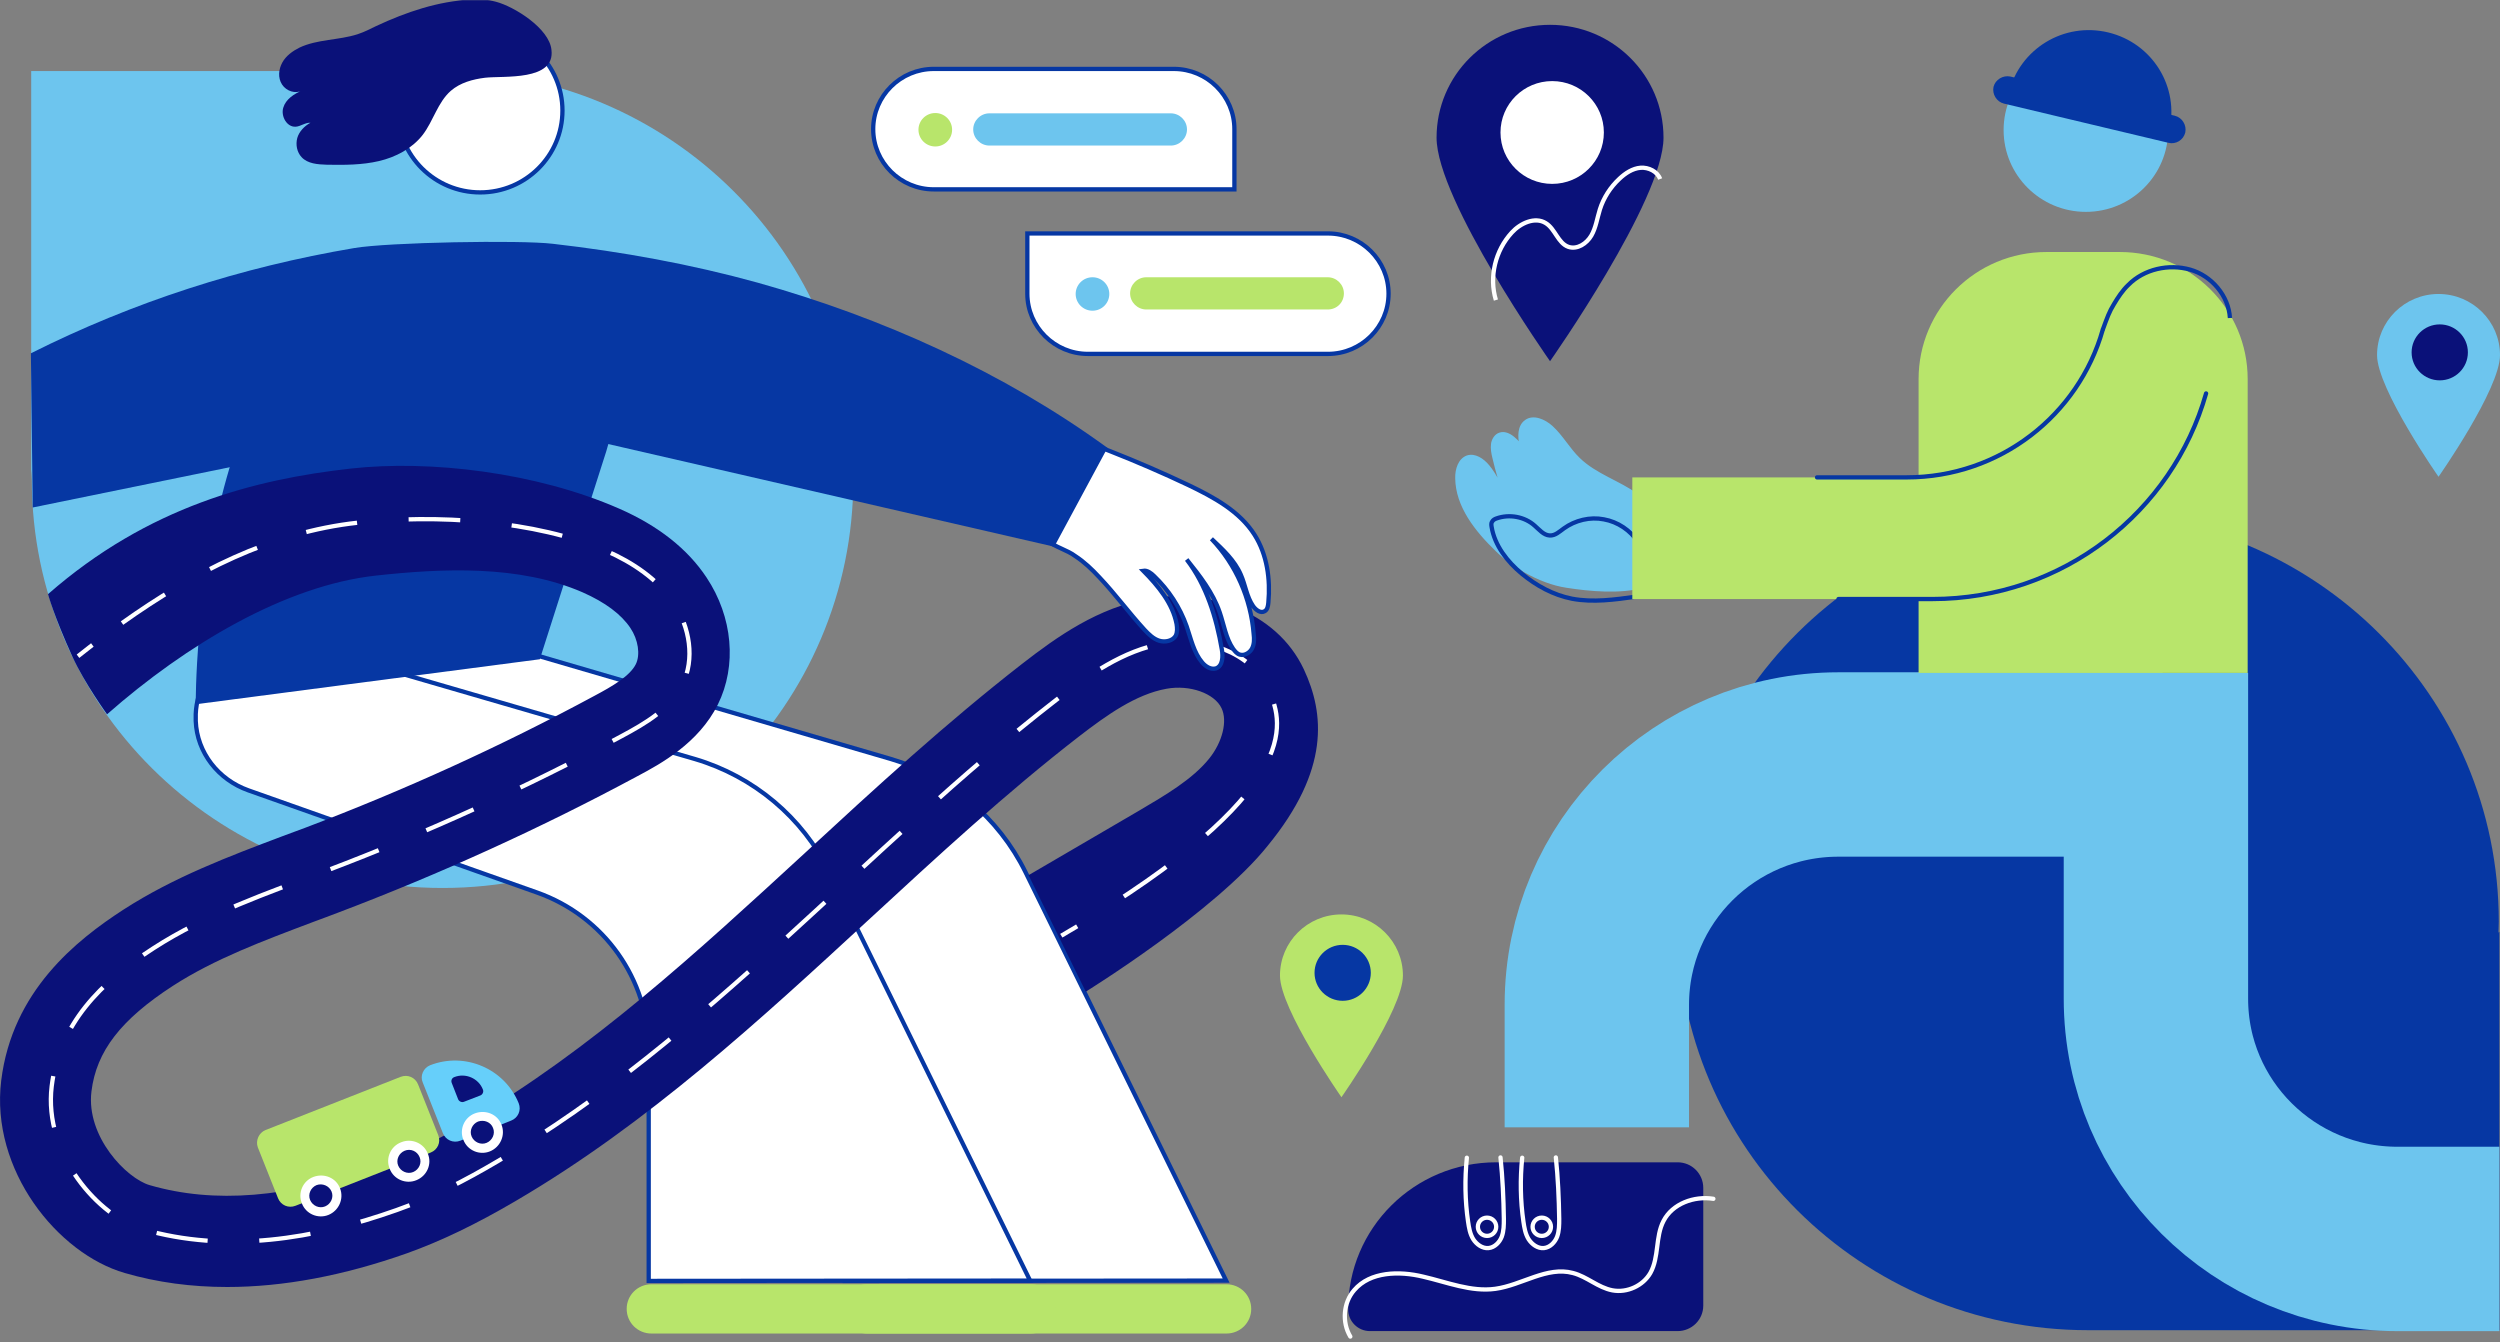 <?xml version="1.0" encoding="UTF-8"?> <svg xmlns="http://www.w3.org/2000/svg" width="583" height="313" viewBox="0 0 583 313" fill="none"><rect x="0" y="0" width="583" height="313" fill="#808080" stroke="none"/><g clip-path="url(#clip0)"><path d="M286.008 310.98H202.203C198.993 310.98 196.426 308.426 196.426 305.235C196.426 302.043 198.993 299.49 202.203 299.49H286.008C289.218 299.49 291.785 302.043 291.785 305.235C291.785 308.426 289.218 310.98 286.008 310.98Z" fill="#B8E56B"></path><path d="M240.361 310.98H151.919C148.71 310.98 146.142 308.426 146.142 305.235C146.142 302.043 148.71 299.49 151.919 299.49H240.361C243.57 299.49 246.138 302.043 246.138 305.235C246.138 308.426 243.499 310.98 240.361 310.98Z" fill="#B8E56B"></path><path d="M7.418 111.822C7.418 164.448 50.283 207.074 103.205 207.074C156.128 207.074 198.993 164.448 198.993 111.822C198.993 59.195 156.128 16.569 103.205 16.569H7.275V109.481C7.275 109.481 7.418 110.971 7.418 111.822Z" fill="#6DC5EE"></path><path d="M239.576 68.132C239.576 68.274 239.576 68.416 239.576 68.487C239.576 76.217 245.924 82.53 253.698 82.53H309.688C317.462 82.53 323.81 76.217 323.81 68.487C323.81 60.756 317.462 54.443 309.688 54.443H239.576V68.132Z" fill="white" stroke="#0637A3" stroke-miterlimit="10"></path><path d="M287.862 30.471C287.862 30.329 287.862 30.187 287.862 30.116C287.862 22.385 281.515 16.073 273.74 16.073H217.751C209.977 16.073 203.629 22.385 203.629 30.116C203.629 37.847 209.977 44.159 217.751 44.159H287.862V30.471Z" fill="white" stroke="#0637A3" stroke-miterlimit="10"></path><path d="M103.633 184.307L170.963 208.138C186.583 213.67 196.996 228.352 196.996 244.806V298.71L285.937 298.639L239.148 203.386C232.872 190.62 221.46 181.045 207.766 177.002L115.116 149.909L75.389 147.781" fill="white"></path><path d="M103.633 184.307L170.963 208.138C186.583 213.67 196.996 228.352 196.996 244.806V298.71L285.937 298.639L239.148 203.386C232.872 190.62 221.46 181.045 207.766 177.002L115.116 149.909L75.389 147.781" stroke="#0637A3" stroke-miterlimit="10"></path><path d="M365.32 137.071C361.968 136.574 358.616 135.227 355.691 133.596C353.124 132.177 350.841 130.546 348.773 128.489C343.994 123.879 339.43 118.134 339.358 111.538C339.287 109.41 340.071 106.928 342.069 106.219C343.994 105.58 345.991 106.928 347.275 108.488C349.058 110.616 350.128 113.24 351.626 115.652C353.052 118.063 355.049 120.333 357.688 121.184C354.764 120.474 352.41 118.134 350.913 115.51C349.486 112.885 348.773 109.836 348.06 106.928C347.774 105.793 347.56 104.658 347.703 103.523C347.846 102.389 348.559 101.254 349.629 100.899C350.841 100.474 352.125 101.041 353.124 101.892C357.189 105.155 357.831 111.893 362.467 114.233C358.188 112.673 355.477 108.417 354.407 104.02C353.837 101.892 353.837 99.197 355.691 97.92C357.617 96.573 360.327 97.778 362.039 99.339C364.464 101.537 366.033 104.516 368.387 106.786C372.238 110.545 377.73 112.105 382.081 115.297C385.647 117.921 388.5 121.751 389 126.148C389.499 130.12 387.502 135.794 383.222 137.071C377.873 138.56 370.741 137.922 365.32 137.071Z" fill="#6DC5EE"></path><path d="M381.582 139.128C376.589 139.837 371.525 140.546 366.604 139.624C362.253 138.773 358.259 136.574 354.907 133.808C351.483 130.971 348.559 127.212 347.846 122.886C347.774 122.46 347.703 121.964 347.988 121.609C348.202 121.255 348.559 121.042 348.987 120.9C351.982 119.836 355.549 120.474 357.902 122.602C358.972 123.524 359.971 124.801 361.397 124.872C362.681 124.943 363.68 123.95 364.678 123.24C367.317 121.325 370.812 120.474 374.022 121.113C377.231 121.68 380.227 123.666 382.01 126.432" stroke="#0637A3" stroke-miterlimit="10"></path><path d="M582.643 217.5C582.643 216.649 582.715 215.798 582.715 214.947C582.715 162.32 539.849 119.694 486.927 119.694C434.005 119.694 391.139 162.32 391.139 214.947C391.139 267.573 434.005 310.199 486.927 310.199H582.857V217.287L582.643 217.5Z" fill="#0637A3"></path><path d="M387.93 32.101C387.93 17.562 376.09 5.788 361.469 5.788C346.847 5.788 335.007 17.562 335.007 32.101C335.007 46.641 361.469 84.231 361.469 84.231C361.469 84.231 387.93 46.641 387.93 32.101Z" fill="#0A1179"></path><path d="M361.968 42.882C368.625 42.882 374.022 37.515 374.022 30.895C374.022 24.276 368.625 18.909 361.968 18.909C355.311 18.909 349.914 24.276 349.914 30.895C349.914 37.515 355.311 42.882 361.968 42.882Z" fill="white"></path><path d="M504.33 178.278H428.727C397.63 178.278 372.381 203.315 372.381 234.309V262.892" stroke="#6DC5EE" stroke-width="43" stroke-miterlimit="10"></path><path d="M502.761 156.93V232.891C502.761 263.815 527.938 288.922 559.107 288.922H582.857" stroke="#6DC5EE" stroke-width="43" stroke-miterlimit="10"></path><path d="M348.916 271.049H391.211C394.563 271.049 397.202 273.744 397.202 277.007V304.455C397.202 307.788 394.491 310.412 391.211 310.412H319.459C316.677 310.412 314.395 308.143 314.395 305.377C314.324 286.44 329.801 271.049 348.916 271.049Z" fill="#0A1179"></path><path d="M486.428 49.407C497.024 49.407 505.614 40.865 505.614 30.328C505.614 19.791 497.024 11.249 486.428 11.249C475.832 11.249 467.242 19.791 467.242 30.328C467.242 40.865 475.832 49.407 486.428 49.407Z" fill="#6DC5EE"></path><path d="M505.828 30.612C508.324 20.328 501.976 10.044 491.634 7.561C481.292 5.079 470.95 11.391 468.454 21.675" fill="#0637A3"></path><path d="M505.685 33.307L467.313 24.158C465.601 23.732 464.531 21.959 464.888 20.257C465.316 18.555 467.099 17.491 468.811 17.845L507.183 26.995C508.895 27.42 509.965 29.194 509.608 30.896C509.18 32.669 507.397 33.733 505.685 33.307Z" fill="#0637A3"></path><path d="M111.978 44.868C122.574 44.868 131.164 36.326 131.164 25.789C131.164 15.252 122.574 6.71 111.978 6.71C101.382 6.71 92.792 15.252 92.792 25.789C92.792 36.326 101.382 44.868 111.978 44.868Z" fill="white" stroke="#0637A3" stroke-miterlimit="10"></path><path d="M69.398 150.05C57.986 146.717 46.146 154.732 45.647 166.505C45.647 166.789 45.647 167.073 45.647 167.356C45.647 167.64 45.647 167.924 45.647 168.136C45.932 175.513 50.925 181.825 57.915 184.307L125.244 208.138C140.864 213.67 151.278 228.352 151.278 244.807V298.71L240.218 298.639L193.43 203.386C187.153 190.62 175.742 181.045 162.047 177.002L69.398 150.05Z" fill="white" stroke="#0637A3" stroke-miterlimit="10"></path><path d="M524.158 156.93H447.414V88.416C447.414 72.032 460.751 58.77 477.227 58.77H494.345C510.82 58.77 524.158 72.032 524.158 88.416V156.93Z" fill="#B8E56B"></path><path d="M125.886 153.738L45.647 164.235C45.647 164.235 44.72 58.627 106.058 58.627C106.486 58.627 106.914 58.627 107.414 58.627C131.878 59.408 148.567 82.813 141.364 105.296L125.886 153.738Z" fill="#0637A3"></path><path d="M450.623 139.695H380.655V111.325H450.623C471.521 111.325 488.425 94.516 488.425 73.735C488.425 69.195 492.134 65.507 496.698 65.507H508.609C513.174 65.507 516.883 69.195 516.883 73.735C516.954 110.19 487.284 139.695 450.623 139.695Z" fill="#B8E56B"></path><path d="M502.404 90.048C510.44 90.048 516.954 83.57 516.954 75.579C516.954 67.588 510.44 61.11 502.404 61.11C494.368 61.11 487.854 67.588 487.854 75.579C487.854 83.57 494.368 90.048 502.404 90.048Z" fill="#B8E56B"></path><path d="M514.458 91.749C506.612 119.41 481.007 139.695 450.623 139.695H428.727" stroke="#0637A3" stroke-miterlimit="10" stroke-linecap="round" stroke-linejoin="round"></path><path d="M490.35 76.926C484.716 96.785 466.386 111.325 444.632 111.325H423.734" stroke="#0637A3" stroke-miterlimit="10" stroke-linecap="round" stroke-linejoin="round"></path><path d="M490.35 76.926C491.42 74.018 491.848 72.742 492.989 70.898C493.917 69.337 494.986 67.706 496.342 66.429C499.979 62.741 505.756 61.465 510.749 62.883C515.742 64.302 519.736 68.983 520.021 74.16" stroke="#0637A3" stroke-miterlimit="10"></path><path d="M314.894 311.689C312.897 308.355 313.254 303.745 315.821 300.837C319.53 296.511 326.306 296.369 331.869 297.717C337.432 298.993 343.067 301.334 348.702 300.554C354.907 299.703 360.755 295.234 366.818 296.866C370.099 297.717 372.666 300.27 376.019 300.908C379.442 301.547 383.151 299.844 384.863 296.866C386.931 293.177 386.004 288.425 387.93 284.737C389.998 280.695 395.062 278.851 399.555 279.56" stroke="white" stroke-miterlimit="10" stroke-linecap="round" stroke-linejoin="round"></path><path d="M342.069 269.985C341.569 274.95 341.641 279.985 342.354 284.879C342.568 286.298 342.782 287.716 343.566 288.993C344.351 290.199 345.706 291.192 347.132 291.05C348.559 290.908 349.7 289.702 350.199 288.426C350.699 287.078 350.699 285.659 350.699 284.241C350.627 279.489 350.413 274.666 349.914 269.914" stroke="white" stroke-miterlimit="10" stroke-linecap="round" stroke-linejoin="round"></path><path d="M354.978 269.985C354.479 274.95 354.55 279.985 355.263 284.879C355.477 286.298 355.691 287.716 356.476 288.993C357.26 290.199 358.616 291.192 360.042 291.05C361.469 290.908 362.61 289.702 363.109 288.426C363.608 287.078 363.608 285.659 363.608 284.241C363.537 279.489 363.323 274.666 362.824 269.914" stroke="white" stroke-miterlimit="10" stroke-linecap="round" stroke-linejoin="round"></path><path d="M346.776 288.213C347.958 288.213 348.916 287.26 348.916 286.085C348.916 284.91 347.958 283.957 346.776 283.957C345.594 283.957 344.636 284.91 344.636 286.085C344.636 287.26 345.594 288.213 346.776 288.213Z" stroke="white" stroke-miterlimit="10" stroke-linecap="round" stroke-linejoin="round"></path><path d="M359.543 288.213C360.725 288.213 361.682 287.26 361.682 286.085C361.682 284.91 360.725 283.957 359.543 283.957C358.361 283.957 357.403 284.91 357.403 286.085C357.403 287.26 358.361 288.213 359.543 288.213Z" stroke="white" stroke-miterlimit="10" stroke-linecap="round" stroke-linejoin="round"></path><path d="M348.844 69.976C347.204 64.585 348.702 58.415 352.553 54.23C354.55 52.032 357.974 50.471 360.47 52.032C362.681 53.379 363.323 56.713 365.748 57.564C367.816 58.273 370.027 56.784 371.097 54.94C372.167 53.096 372.452 50.897 373.094 48.84C373.95 46.145 375.519 43.663 377.659 41.677C379.014 40.4 380.726 39.265 382.58 39.123C384.435 38.981 386.503 39.974 387.145 41.748" stroke="white" stroke-miterlimit="10"></path><path d="M583 82.813C583 74.94 576.581 68.557 568.664 68.557C560.747 68.557 554.328 74.94 554.328 82.813C554.328 90.686 568.664 111.183 568.664 111.183C568.664 111.183 583 90.757 583 82.813Z" fill="#6DC5EE"></path><path d="M568.949 88.7C572.573 88.7 575.511 85.779 575.511 82.175C575.511 78.571 572.573 75.65 568.949 75.65C565.325 75.65 562.387 78.571 562.387 82.175C562.387 85.779 565.325 88.7 568.949 88.7Z" fill="#0A1179"></path><path d="M327.162 227.501C327.162 219.628 320.743 213.245 312.826 213.245C304.909 213.245 298.49 219.628 298.49 227.501C298.49 235.373 312.826 255.871 312.826 255.871C312.826 255.871 327.162 235.444 327.162 227.501Z" fill="#B8E56B"></path><path d="M313.111 233.388C316.735 233.388 319.673 230.466 319.673 226.863C319.673 223.259 316.735 220.337 313.111 220.337C309.487 220.337 306.549 223.259 306.549 226.863C306.549 230.466 309.487 233.388 313.111 233.388Z" fill="#0637A3"></path><path d="M52.993 300.128C44.649 300.128 36.66 299.064 29.1 296.865C13.409 292.326 -2.282 272.822 0.285 251.97C2.853 231.118 17.76 219.273 28.815 212.11C40.583 204.521 53.421 199.698 65.832 195.017C67.615 194.379 69.398 193.669 71.181 193.031C94.219 184.307 116.971 173.952 138.653 162.249C142.79 160.051 146.927 157.639 148.282 154.873C149.352 152.675 148.853 149.199 146.998 146.433C144.858 143.241 141.15 140.475 135.872 138.135C121.036 131.681 103.134 132.532 87.585 134.234C66.545 136.574 43.507 150.263 24.963 166.576C24.963 166.576 19.685 159.271 16.904 153.171C12.553 143.596 11.198 138.56 11.198 138.56C34.592 118.063 59.555 111.751 81.808 109.268C100.21 107.211 125.03 110.119 144.43 118.63C153.489 122.602 160.336 127.993 164.758 134.66C170.892 143.88 171.89 155.228 167.397 164.306C162.903 173.314 154.059 178.137 148.71 180.974C126.172 193.102 102.635 203.812 78.67 212.89C76.887 213.599 75.032 214.238 73.178 214.947C61.338 219.415 50.069 223.6 40.298 229.912C28.173 237.785 22.467 245.161 21.326 254.523C20.042 265.091 29.528 274.808 34.877 276.368C49.998 280.765 67.187 279.347 87.514 272.113C94.147 269.772 101.066 266.439 109.268 261.545C138.011 244.665 162.261 222.323 187.938 198.705C203.986 183.882 220.676 168.562 238.364 154.802C246.495 148.49 256.123 141.61 268.106 139.553C281.087 137.284 297.562 142.249 304.053 156.079C308.903 166.434 310.115 179.555 295.637 197.216C283.369 212.606 253.199 231.26 253.199 231.26L239.862 204.095L265.609 189.059C271.743 185.442 278.091 181.754 282.014 176.86C285.081 173.03 286.293 168.136 284.867 165.157C283.226 161.682 277.449 159.625 272.029 160.618C264.896 161.895 258.049 166.789 251.701 171.682C234.726 184.804 218.464 199.84 202.702 214.379C177.311 237.785 151.135 261.97 120.394 279.985C110.98 285.517 102.849 289.418 94.932 292.255C80.097 297.504 66.046 300.128 52.993 300.128Z" fill="#0A1179"></path><path d="M18.188 153.03C19.329 152.178 20.398 151.256 21.54 150.405" stroke="white" stroke-miterlimit="10"></path><path d="M28.458 145.299C45.005 133.525 63.193 124.092 83.449 121.893C101.565 119.907 124.745 121.255 141.435 128.489C147.569 131.184 153.417 135.085 157.126 140.618C160.835 146.221 162.119 153.668 159.123 159.696C156.342 165.299 150.493 168.704 144.93 171.683C122.748 183.598 99.71 194.095 76.174 203.032C62.337 208.28 48.215 213.103 35.804 221.118C23.394 229.132 13.837 238.778 12.054 253.318C10.128 269.276 23.109 283.745 33.237 286.652C52.779 292.327 73.321 288.993 92.507 282.184C100.78 279.276 108.555 275.234 116.115 270.765C164.758 242.253 201.703 197.783 246.281 163.243C253.841 157.427 261.901 151.682 271.315 150.051C280.73 148.419 291.714 151.966 295.708 160.618C298.989 167.64 304.909 182.747 254.768 213.741" stroke="white" stroke-miterlimit="10" stroke-dasharray="12.05 12.05"></path><path d="M251.202 216.011C249.99 216.72 248.777 217.429 247.493 218.209" stroke="white" stroke-miterlimit="10"></path><path d="M113.119 18.129C110.266 18.484 107.342 19.264 105.131 21.179C102.064 23.874 101.066 28.2 98.569 31.463C96.073 34.655 92.293 36.641 88.37 37.562C84.447 38.484 80.311 38.484 76.245 38.414C74.105 38.343 71.752 38.201 70.325 36.641C69.255 35.506 68.899 33.733 69.327 32.172C69.755 30.683 70.967 29.406 72.394 28.626C71.181 28.555 70.111 29.477 68.97 29.548C66.902 29.69 65.475 27.137 66.046 25.151C66.616 23.165 68.542 21.888 70.468 21.108C68.899 21.959 66.759 21.25 65.76 19.689C64.762 18.129 64.976 16.143 65.832 14.583C66.688 13.022 68.257 11.888 69.826 11.107C74.034 9.121 78.955 9.405 83.377 7.987C84.875 7.49 86.302 6.781 87.728 6.072C94.718 2.809 102.207 0.256 109.91 -0.099C111.836 -0.17 113.761 -0.099 115.616 0.398C119.966 1.532 128.097 6.639 128.597 11.604C129.524 18.98 117.399 17.633 113.119 18.129Z" fill="#0A1179"></path><path d="M218.108 34.159C220.274 34.159 222.031 32.412 222.031 30.258C222.031 28.103 220.274 26.357 218.108 26.357C215.941 26.357 214.185 28.103 214.185 30.258C214.185 32.412 215.941 34.159 218.108 34.159Z" fill="#B8E56B"></path><path d="M273.027 33.946H230.732C228.664 33.946 226.952 32.244 226.952 30.187C226.952 28.13 228.664 26.428 230.732 26.428H273.027C275.096 26.428 276.807 28.13 276.807 30.187C276.807 32.244 275.096 33.946 273.027 33.946Z" fill="#6DC5EE"></path><path d="M254.768 72.458C256.935 72.458 258.691 70.712 258.691 68.557C258.691 66.403 256.935 64.656 254.768 64.656C252.602 64.656 250.845 66.403 250.845 68.557C250.845 70.712 252.602 72.458 254.768 72.458Z" fill="#6DC5EE"></path><path d="M309.616 72.174H267.321C265.253 72.174 263.541 70.472 263.541 68.415C263.541 66.359 265.253 64.656 267.321 64.656H309.616C311.685 64.656 313.396 66.359 313.396 68.415C313.396 70.543 311.756 72.174 309.616 72.174Z" fill="#B8E56B"></path><path d="M256.337 134.588C260.046 138.489 263.256 142.887 266.893 146.858C267.892 147.922 268.962 148.986 270.317 149.412C271.672 149.837 273.455 149.483 274.168 148.277C274.596 147.426 274.525 146.433 274.382 145.511C273.455 140.688 270.103 136.645 266.608 133.099C267.535 132.957 268.462 133.666 269.104 134.305C272.528 137.567 275.167 141.61 276.736 146.078C277.735 148.986 278.376 152.178 280.373 154.518C281.158 155.44 282.371 156.221 283.583 155.866C285.152 155.299 285.223 153.1 284.938 151.469C283.654 144.021 281.372 136.503 276.736 130.475C279.803 134.305 282.87 138.206 284.439 142.816C285.437 145.724 285.865 148.844 287.577 151.327C288.005 151.894 288.504 152.532 289.218 152.674C290.287 152.958 291.5 152.178 291.999 151.185C292.499 150.192 292.499 148.986 292.356 147.851C291.714 139.624 288.219 131.61 282.513 125.652C285.152 128.134 287.934 130.688 289.36 134.021C290.43 136.432 290.715 139.128 292.213 141.326C292.855 142.248 293.996 143.099 294.924 142.532C295.565 142.177 295.708 141.326 295.779 140.546C296.279 135.085 295.494 129.34 292.57 124.73C289.075 119.198 283.012 115.935 277.093 113.098C271.101 110.261 265.039 107.637 258.905 105.225C257.336 104.587 255.767 104.02 254.126 103.878C249.348 103.523 245.068 107.353 243.499 111.821C242.358 115.084 241.359 123.453 244.284 126.077C245.995 127.567 248.92 128.276 250.774 129.695C252.843 131.042 254.626 132.744 256.337 134.588Z" fill="white" stroke="#0637A3" stroke-miterlimit="10"></path><path d="M7.204 82.388C31.097 70.401 56.203 62.316 82.593 57.848C90.438 56.5 121.393 55.933 128.953 56.855C145.072 58.699 161.12 61.607 176.74 65.933C205.626 74.019 234.013 86.785 258.263 104.445L245.853 127.496L112.763 96.856L7.632 118.347L7.204 82.388Z" fill="#0637A3"></path><path d="M61.909 263.531L93.434 251.119C95.075 250.481 96.858 251.261 97.499 252.892L102.207 264.737C102.849 266.368 102.064 268.141 100.424 268.779L68.899 281.191C67.258 281.829 65.475 281.049 64.833 279.418L60.126 267.574C59.555 266.013 60.34 264.169 61.909 263.531Z" fill="#B8E56B"></path><path d="M100.281 248.424C108.412 245.232 117.684 249.204 120.965 257.289C121.607 258.921 120.822 260.694 119.182 261.332L107.342 266.013C105.702 266.651 103.919 265.871 103.277 264.24L98.569 252.395C97.927 250.906 98.712 249.062 100.281 248.424Z" fill="#66CFFA"></path><path d="M105.916 251.19C108.555 250.126 111.622 251.474 112.62 254.098C112.834 254.594 112.549 255.233 112.05 255.445L108.198 256.935C107.699 257.148 107.057 256.864 106.843 256.367L105.345 252.538C105.131 252.041 105.345 251.403 105.916 251.19Z" fill="#0A1179"></path><path d="M95.288 274.524C97.337 274.524 98.997 272.873 98.997 270.836C98.997 268.799 97.337 267.148 95.288 267.148C93.24 267.148 91.58 268.799 91.58 270.836C91.58 272.873 93.24 274.524 95.288 274.524Z" fill="#0A1179"></path><path d="M97.072 275.233C94.647 276.226 91.794 275.021 90.867 272.538C89.868 270.127 91.08 267.29 93.577 266.368C96.002 265.375 98.855 266.581 99.782 269.063C100.78 271.474 99.568 274.24 97.072 275.233ZM94.361 268.354C93.006 268.921 92.293 270.481 92.864 271.829C93.434 273.177 95.003 273.886 96.358 273.318C97.713 272.751 98.427 271.191 97.856 269.843C97.286 268.425 95.716 267.786 94.361 268.354Z" fill="white"></path><path d="M112.478 267.715C114.526 267.715 116.186 266.064 116.186 264.027C116.186 261.991 114.526 260.339 112.478 260.339C110.429 260.339 108.769 261.991 108.769 264.027C108.769 266.064 110.429 267.715 112.478 267.715Z" fill="#0A1179"></path><path d="M114.261 268.496C111.836 269.489 108.983 268.283 108.055 265.801C107.057 263.389 108.269 260.552 110.766 259.63C113.262 258.708 116.044 259.843 116.971 262.325C117.898 264.737 116.686 267.503 114.261 268.496ZM111.479 261.545C110.124 262.112 109.411 263.673 109.981 265.02C110.552 266.368 112.121 267.077 113.476 266.51C114.831 265.942 115.544 264.382 114.974 263.034C114.475 261.687 112.905 261.049 111.479 261.545Z" fill="white"></path><path d="M74.819 282.539C76.867 282.539 78.527 280.888 78.527 278.851C78.527 276.814 76.867 275.163 74.819 275.163C72.77 275.163 71.11 276.814 71.11 278.851C71.11 280.888 72.77 282.539 74.819 282.539Z" fill="#0A1179"></path><path d="M76.602 283.319C74.177 284.312 71.324 283.106 70.397 280.624C69.398 278.212 70.611 275.375 73.107 274.453C75.603 273.531 78.385 274.666 79.312 277.148C80.239 279.56 79.027 282.326 76.602 283.319ZM73.82 276.368C72.465 276.936 71.752 278.496 72.322 279.844C72.893 281.191 74.462 281.9 75.817 281.333C77.172 280.766 77.885 279.205 77.315 277.858C76.744 276.51 75.175 275.872 73.82 276.368Z" fill="white"></path></g><defs><clipPath id="clip0"><rect width="583" height="312" fill="white" transform="translate(0 0.043)"></rect></clipPath></defs></svg> 